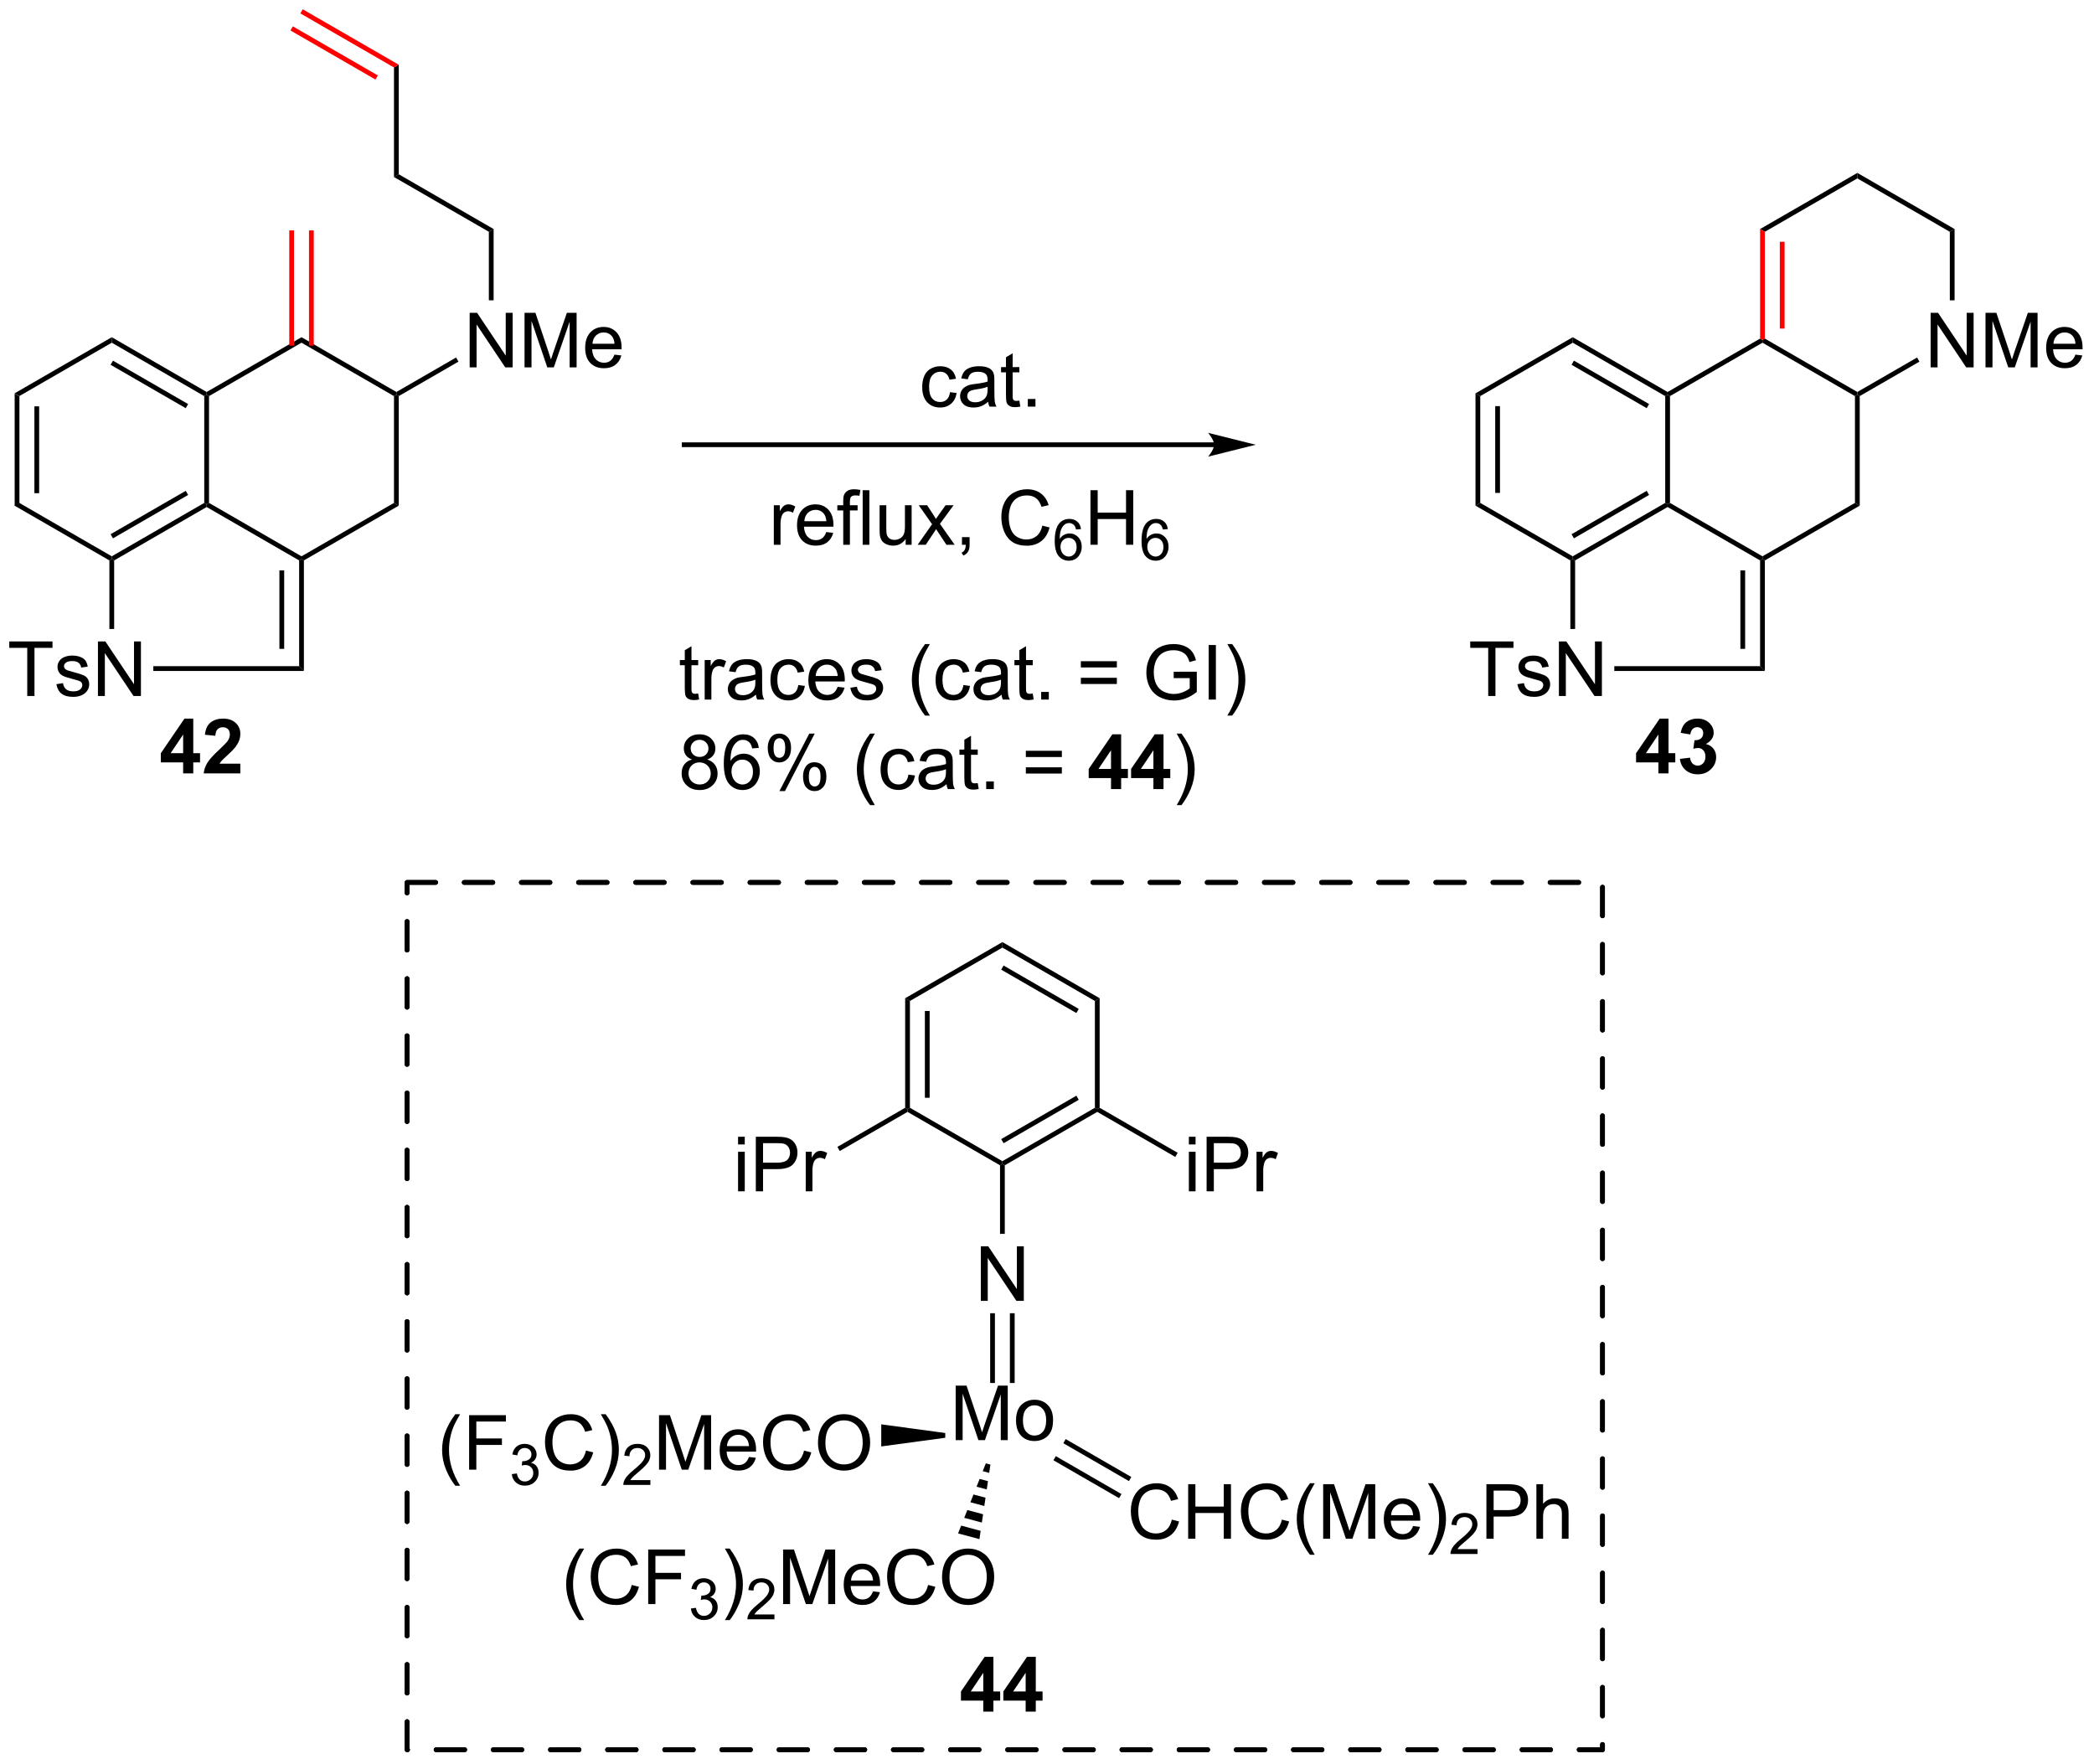 <?xml version="1.0" encoding="UTF-8"?>
<!DOCTYPE svg PUBLIC '-//W3C//DTD SVG 1.0//EN'
          'http://www.w3.org/TR/2001/REC-SVG-20010904/DTD/svg10.dtd'>
<svg stroke-dasharray="none" shape-rendering="auto" xmlns="http://www.w3.org/2000/svg" font-family="'Dialog'" text-rendering="auto" width="603" fill-opacity="1" color-interpolation="auto" color-rendering="auto" preserveAspectRatio="xMidYMid meet" font-size="12px" viewBox="0 0 603 508" fill="black" xmlns:xlink="http://www.w3.org/1999/xlink" stroke="black" image-rendering="auto" stroke-miterlimit="10" stroke-linecap="square" stroke-linejoin="miter" font-style="normal" stroke-width="1" height="508" stroke-dashoffset="0" font-weight="normal" stroke-opacity="1"
><!--Generated by the Batik Graphics2D SVG Generator--><defs id="genericDefs"
  /><g
  ><defs id="defs1"
    ><clipPath clipPathUnits="userSpaceOnUse" id="clipPath1"
      ><path d="M1.637 0.646 L227.519 0.646 L227.519 190.845 L1.637 190.845 L1.637 0.646 Z"
      /></clipPath
      ><clipPath clipPathUnits="userSpaceOnUse" id="clipPath2"
      ><path d="M35.616 14.028 L35.616 198.939 L255.218 198.939 L255.218 14.028 Z"
      /></clipPath
    ></defs
    ><g transform="scale(2.667,2.667) translate(-1.637,-0.646) matrix(1.029,0,0,1.029,-34.998,-13.783)"
    ><path d="M37.141 55.322 L37.641 55.611 L37.641 66.822 L37.141 67.111 ZM39.211 56.662 L39.211 65.771 L39.711 65.771 L39.711 56.662 Z" stroke="none" clip-path="url(#clipPath2)"
    /></g
    ><g transform="matrix(2.743,0,0,2.743,-97.693,-38.477)"
    ><path d="M37.141 67.111 L37.641 66.822 L47.35 72.428 L47.35 72.716 L47.1 72.861 Z" stroke="none" clip-path="url(#clipPath2)"
    /></g
    ><g transform="matrix(2.743,0,0,2.743,-97.693,-38.477)"
    ><path d="M47.6 72.861 L47.35 72.716 L47.35 72.428 L57.059 66.822 L57.309 66.966 L57.309 67.255 ZM47.475 70.543 L55.364 65.988 L55.114 65.555 L47.225 70.11 Z" stroke="none" clip-path="url(#clipPath2)"
    /></g
    ><g transform="matrix(2.743,0,0,2.743,-97.693,-38.477)"
    ><path d="M57.559 66.822 L57.309 66.966 L57.059 66.822 L57.059 55.611 L57.309 55.467 L57.559 55.611 Z" stroke="none" clip-path="url(#clipPath2)"
    /></g
    ><g transform="matrix(2.743,0,0,2.743,-97.693,-38.477)"
    ><path d="M57.309 55.178 L57.309 55.467 L57.059 55.611 L47.35 50.005 L47.35 49.428 ZM55.364 56.445 L47.475 51.89 L47.225 52.323 L55.114 56.878 Z" stroke="none" clip-path="url(#clipPath2)"
    /></g
    ><g transform="matrix(2.743,0,0,2.743,-97.693,-38.477)"
    ><path d="M47.35 49.428 L47.35 50.005 L37.641 55.611 L37.141 55.322 Z" stroke="none" clip-path="url(#clipPath2)"
    /></g
    ><g transform="matrix(2.743,0,0,2.743,-97.693,-38.477)"
    ><path d="M57.309 67.255 L57.309 66.966 L57.559 66.822 L67.269 72.428 L67.269 72.716 L67.019 72.861 Z" stroke="none" clip-path="url(#clipPath2)"
    /></g
    ><g transform="matrix(2.743,0,0,2.743,-97.693,-38.477)"
    ><path d="M67.519 72.861 L67.269 72.716 L67.269 72.428 L76.978 66.822 L77.478 67.111 Z" stroke="none" clip-path="url(#clipPath2)"
    /></g
    ><g transform="matrix(2.743,0,0,2.743,-97.693,-38.477)"
    ><path d="M77.478 67.111 L76.978 66.822 L76.978 55.611 L77.228 55.467 L77.478 55.611 Z" stroke="none" clip-path="url(#clipPath2)"
    /></g
    ><g transform="matrix(2.743,0,0,2.743,-97.693,-38.477)"
    ><path d="M77.228 55.178 L77.228 55.467 L76.978 55.611 L67.269 50.005 L67.269 49.428 Z" stroke="none" clip-path="url(#clipPath2)"
    /></g
    ><g transform="matrix(2.743,0,0,2.743,-97.693,-38.477)"
    ><path d="M67.269 49.428 L67.269 50.005 L57.559 55.611 L57.309 55.467 L57.309 55.178 Z" stroke="none" clip-path="url(#clipPath2)"
    /></g
    ><g transform="matrix(2.743,0,0,2.743,-97.693,-38.477)"
    ><path d="M67.019 72.861 L67.269 72.716 L67.519 72.861 L67.519 84.466 L67.019 83.966 ZM64.949 73.912 L64.949 82.147 L65.449 82.147 L65.449 73.912 Z" stroke="none" clip-path="url(#clipPath2)"
    /></g
    ><g transform="matrix(2.743,0,0,2.743,-97.693,-38.477)"
    ><path d="M38.476 87.091 L38.476 82.039 L36.588 82.039 L36.588 81.365 L41.127 81.365 L41.127 82.039 L39.234 82.039 L39.234 87.091 L38.476 87.091 ZM41.535 85.852 L42.23 85.743 Q42.288 86.162 42.556 86.386 Q42.824 86.607 43.303 86.607 Q43.788 86.607 44.022 86.409 Q44.256 86.211 44.256 85.946 Q44.256 85.709 44.05 85.571 Q43.905 85.477 43.332 85.334 Q42.558 85.138 42.259 84.995 Q41.959 84.852 41.806 84.602 Q41.652 84.349 41.652 84.045 Q41.652 83.766 41.777 83.532 Q41.905 83.295 42.123 83.138 Q42.288 83.016 42.571 82.933 Q42.855 82.849 43.178 82.849 Q43.668 82.849 44.035 82.99 Q44.405 83.131 44.579 83.37 Q44.756 83.61 44.824 84.013 L44.136 84.107 Q44.09 83.787 43.863 83.607 Q43.639 83.427 43.23 83.427 Q42.746 83.427 42.538 83.589 Q42.332 83.748 42.332 83.961 Q42.332 84.099 42.418 84.209 Q42.504 84.321 42.686 84.396 Q42.793 84.435 43.308 84.576 Q44.053 84.774 44.347 84.901 Q44.644 85.029 44.811 85.271 Q44.98 85.513 44.98 85.873 Q44.98 86.224 44.775 86.534 Q44.569 86.844 44.181 87.016 Q43.795 87.185 43.308 87.185 Q42.498 87.185 42.074 86.849 Q41.652 86.513 41.535 85.852 ZM45.897 87.091 L45.897 81.365 L46.675 81.365 L49.683 85.86 L49.683 81.365 L50.41 81.365 L50.41 87.091 L49.631 87.091 L46.623 82.591 L46.623 87.091 L45.897 87.091 Z" stroke="none" clip-path="url(#clipPath2)"
    /></g
    ><g transform="matrix(2.743,0,0,2.743,-97.693,-38.477)"
    ><path d="M47.1 72.861 L47.35 72.716 L47.6 72.861 L47.6 80.057 L47.1 80.057 Z" stroke="none" clip-path="url(#clipPath2)"
    /></g
    ><g transform="matrix(2.743,0,0,2.743,-97.693,-38.477)"
    ><path d="M51.712 84.466 L51.712 83.966 L67.019 83.966 L67.519 84.466 Z" stroke="none" clip-path="url(#clipPath2)"
    /></g
    ><g fill="red" transform="matrix(2.743,0,0,2.743,-97.693,-38.477)" stroke="red"
    ><path d="M68.554 50.314 L68.554 38.217 L68.054 38.217 L68.054 50.314 ZM66.484 50.314 L66.484 38.217 L65.984 38.217 L65.984 50.314 Z" stroke="none" clip-path="url(#clipPath2)"
    /></g
    ><g transform="matrix(2.743,0,0,2.743,-97.693,-38.477)"
    ><path d="M84.922 52.592 L84.922 46.865 L85.7 46.865 L88.708 51.36 L88.708 46.865 L89.435 46.865 L89.435 52.592 L88.656 52.592 L85.648 48.092 L85.648 52.592 L84.922 52.592 ZM90.683 52.592 L90.683 46.865 L91.824 46.865 L93.181 50.92 Q93.368 51.485 93.454 51.766 Q93.55 51.453 93.759 50.849 L95.129 46.865 L96.149 46.865 L96.149 52.592 L95.418 52.592 L95.418 47.797 L93.754 52.592 L93.071 52.592 L91.415 47.717 L91.415 52.592 L90.683 52.592 ZM100.121 51.256 L100.847 51.344 Q100.675 51.982 100.209 52.334 Q99.746 52.685 99.024 52.685 Q98.113 52.685 97.579 52.125 Q97.048 51.563 97.048 50.552 Q97.048 49.506 97.587 48.927 Q98.126 48.349 98.985 48.349 Q99.816 48.349 100.342 48.917 Q100.871 49.482 100.871 50.508 Q100.871 50.571 100.868 50.696 L97.774 50.696 Q97.814 51.381 98.16 51.745 Q98.509 52.107 99.027 52.107 Q99.415 52.107 99.689 51.904 Q99.962 51.701 100.121 51.256 ZM97.814 50.117 L100.129 50.117 Q100.082 49.594 99.863 49.334 Q99.527 48.927 98.993 48.927 Q98.509 48.927 98.178 49.253 Q97.847 49.576 97.814 50.117 Z" stroke="none" clip-path="url(#clipPath2)"
    /></g
    ><g transform="matrix(2.743,0,0,2.743,-97.693,-38.477)"
    ><path d="M77.478 55.611 L77.228 55.467 L77.228 55.178 L83.497 51.559 L83.747 51.992 Z" stroke="none" clip-path="url(#clipPath2)"
    /></g
    ><g transform="matrix(2.743,0,0,2.743,-97.693,-38.477)"
    ><path d="M87.437 45.557 L86.937 45.557 L86.937 38.361 L87.437 38.072 Z" stroke="none" clip-path="url(#clipPath2)"
    /></g
    ><g transform="matrix(2.743,0,0,2.743,-97.693,-38.477)"
    ><path d="M87.437 38.072 L86.937 38.361 L76.978 32.611 L77.478 32.322 Z" stroke="none" clip-path="url(#clipPath2)"
    /></g
    ><g transform="matrix(2.743,0,0,2.743,-97.693,-38.477)"
    ><path d="M77.478 32.322 L76.978 32.611 L76.978 21.111 L77.478 20.822 Z" stroke="none" clip-path="url(#clipPath2)"
    /></g
    ><g fill="red" transform="matrix(2.743,0,0,2.743,-97.693,-38.477)" stroke="red"
    ><path d="M77.478 20.822 L76.978 21.111 L67.144 15.433 L67.394 15 ZM75.283 21.945 L66.359 16.793 L66.109 17.226 L75.033 22.378 Z" stroke="none" clip-path="url(#clipPath2)"
    /></g
    ><g transform="matrix(2.743,0,0,2.743,-97.693,-38.477)"
    ><path d="M163.069 60.467 L107.444 60.467 L107.194 60.467 L107.194 60.967 L107.444 60.967 L163.069 60.967 L163.319 60.967 L163.319 60.467 L163.069 60.467 ZM167.444 60.717 L162.444 59.467 C162.444 59.467 163.069 60.17 163.069 60.717 C163.069 61.263 162.444 61.967 162.444 61.967 Z" stroke="none" clip-path="url(#clipPath2)"
    /></g
    ><g transform="matrix(2.743,0,0,2.743,-97.693,-38.477)"
    ><path d="M135.353 55.196 L136.046 55.287 Q135.931 56 135.465 56.407 Q134.999 56.81 134.319 56.81 Q133.468 56.81 132.949 56.253 Q132.431 55.696 132.431 54.657 Q132.431 53.985 132.653 53.482 Q132.876 52.977 133.332 52.727 Q133.788 52.474 134.322 52.474 Q134.999 52.474 135.429 52.816 Q135.858 53.157 135.978 53.787 L135.296 53.891 Q135.197 53.474 134.949 53.263 Q134.702 53.052 134.351 53.052 Q133.819 53.052 133.486 53.433 Q133.155 53.813 133.155 54.638 Q133.155 55.474 133.476 55.855 Q133.796 56.232 134.311 56.232 Q134.726 56.232 135.001 55.98 Q135.28 55.724 135.353 55.196 ZM139.353 56.203 Q138.962 56.537 138.601 56.675 Q138.241 56.81 137.827 56.81 Q137.142 56.81 136.775 56.477 Q136.408 56.141 136.408 55.623 Q136.408 55.318 136.546 55.066 Q136.686 54.813 136.91 54.662 Q137.134 54.508 137.416 54.43 Q137.624 54.375 138.041 54.326 Q138.892 54.224 139.296 54.084 Q139.298 53.938 139.298 53.899 Q139.298 53.469 139.101 53.295 Q138.83 53.055 138.298 53.055 Q137.804 53.055 137.567 53.23 Q137.33 53.404 137.218 53.844 L136.53 53.75 Q136.624 53.31 136.837 53.039 Q137.054 52.766 137.46 52.62 Q137.866 52.474 138.4 52.474 Q138.931 52.474 139.262 52.599 Q139.595 52.724 139.751 52.914 Q139.908 53.102 139.97 53.391 Q140.007 53.571 140.007 54.039 L140.007 54.977 Q140.007 55.959 140.051 56.219 Q140.095 56.477 140.228 56.717 L139.494 56.717 Q139.384 56.498 139.353 56.203 ZM139.296 54.633 Q138.913 54.789 138.147 54.899 Q137.712 54.961 137.533 55.039 Q137.353 55.117 137.254 55.269 Q137.158 55.42 137.158 55.602 Q137.158 55.883 137.371 56.071 Q137.585 56.258 137.994 56.258 Q138.4 56.258 138.715 56.081 Q139.033 55.904 139.181 55.594 Q139.296 55.357 139.296 54.891 L139.296 54.633 ZM142.63 56.086 L142.732 56.709 Q142.435 56.771 142.201 56.771 Q141.818 56.771 141.607 56.651 Q141.396 56.529 141.31 56.331 Q141.224 56.133 141.224 55.5 L141.224 53.115 L140.708 53.115 L140.708 52.568 L141.224 52.568 L141.224 51.539 L141.925 51.117 L141.925 52.568 L142.63 52.568 L142.63 53.115 L141.925 53.115 L141.925 55.539 Q141.925 55.842 141.961 55.927 Q141.998 56.013 142.081 56.066 Q142.167 56.115 142.323 56.115 Q142.44 56.115 142.63 56.086 ZM143.517 56.717 L143.517 55.914 L144.319 55.914 L144.319 56.717 L143.517 56.717 Z" stroke="none" clip-path="url(#clipPath2)"
    /></g
    ><g transform="matrix(2.743,0,0,2.743,-97.693,-38.477)"
    ><path d="M116.852 71.216 L116.852 67.068 L117.485 67.068 L117.485 67.696 Q117.727 67.256 117.93 67.115 Q118.136 66.974 118.383 66.974 Q118.737 66.974 119.105 67.201 L118.862 67.852 Q118.605 67.701 118.347 67.701 Q118.118 67.701 117.933 67.839 Q117.751 67.977 117.672 68.224 Q117.555 68.599 117.555 69.045 L117.555 71.216 L116.852 71.216 ZM122.362 69.881 L123.089 69.969 Q122.917 70.607 122.451 70.959 Q121.987 71.31 121.266 71.31 Q120.355 71.31 119.821 70.75 Q119.29 70.188 119.29 69.177 Q119.29 68.131 119.829 67.552 Q120.368 66.974 121.227 66.974 Q122.058 66.974 122.584 67.542 Q123.112 68.107 123.112 69.133 Q123.112 69.196 123.11 69.321 L120.016 69.321 Q120.055 70.006 120.402 70.37 Q120.751 70.732 121.269 70.732 Q121.657 70.732 121.93 70.529 Q122.204 70.326 122.362 69.881 ZM120.055 68.743 L122.37 68.743 Q122.323 68.219 122.105 67.959 Q121.769 67.552 121.235 67.552 Q120.751 67.552 120.42 67.878 Q120.089 68.201 120.055 68.743 ZM124.14 71.216 L124.14 67.615 L123.52 67.615 L123.52 67.068 L124.14 67.068 L124.14 66.625 Q124.14 66.209 124.215 66.006 Q124.317 65.732 124.572 65.563 Q124.827 65.391 125.288 65.391 Q125.585 65.391 125.945 65.461 L125.84 66.076 Q125.622 66.037 125.426 66.037 Q125.106 66.037 124.973 66.175 Q124.84 66.31 124.84 66.685 L124.84 67.068 L125.648 67.068 L125.648 67.615 L124.84 67.615 L124.84 71.216 L124.14 71.216 ZM126.18 71.216 L126.18 65.49 L126.883 65.49 L126.883 71.216 L126.18 71.216 ZM130.692 71.216 L130.692 70.607 Q130.208 71.31 129.374 71.31 Q129.007 71.31 128.689 71.17 Q128.372 71.029 128.215 70.816 Q128.062 70.602 127.999 70.295 Q127.958 70.086 127.958 69.638 L127.958 67.068 L128.661 67.068 L128.661 69.368 Q128.661 69.92 128.702 70.11 Q128.77 70.388 128.984 70.547 Q129.2 70.704 129.515 70.704 Q129.833 70.704 130.109 70.542 Q130.387 70.381 130.502 70.102 Q130.617 69.821 130.617 69.289 L130.617 67.068 L131.32 67.068 L131.32 71.216 L130.692 71.216 ZM131.954 71.216 L133.469 69.06 L132.066 67.068 L132.946 67.068 L133.581 68.039 Q133.761 68.318 133.87 68.506 Q134.042 68.248 134.188 68.047 L134.886 67.068 L135.727 67.068 L134.292 69.021 L135.837 71.216 L134.972 71.216 L134.12 69.927 L133.894 69.579 L132.805 71.216 L131.954 71.216 ZM136.605 71.216 L136.605 70.414 L137.407 70.414 L137.407 71.216 Q137.407 71.659 137.251 71.93 Q137.094 72.201 136.753 72.349 L136.558 72.05 Q136.782 71.951 136.886 71.761 Q136.993 71.573 137.003 71.216 L136.605 71.216 ZM145.042 69.209 L145.8 69.399 Q145.563 70.334 144.943 70.826 Q144.323 71.316 143.43 71.316 Q142.503 71.316 141.922 70.938 Q141.344 70.56 141.04 69.847 Q140.738 69.131 140.738 68.31 Q140.738 67.414 141.079 66.75 Q141.422 66.084 142.053 65.737 Q142.683 65.391 143.441 65.391 Q144.3 65.391 144.886 65.829 Q145.472 66.266 145.704 67.06 L144.956 67.235 Q144.758 66.61 144.378 66.326 Q144.001 66.039 143.425 66.039 Q142.766 66.039 142.321 66.357 Q141.878 66.672 141.698 67.206 Q141.519 67.74 141.519 68.305 Q141.519 69.037 141.732 69.581 Q141.946 70.125 142.394 70.396 Q142.844 70.664 143.368 70.664 Q144.003 70.664 144.443 70.297 Q144.886 69.93 145.042 69.209 Z" stroke="none" clip-path="url(#clipPath2)"
    /></g
    ><g transform="matrix(2.743,0,0,2.743,-97.693,-38.477)"
    ><path d="M149.103 69.572 L148.577 69.613 Q148.507 69.303 148.378 69.162 Q148.165 68.938 147.851 68.938 Q147.599 68.938 147.409 69.078 Q147.159 69.26 147.015 69.609 Q146.872 69.957 146.866 70.602 Q147.058 70.311 147.333 70.17 Q147.609 70.029 147.909 70.029 Q148.437 70.029 148.808 70.418 Q149.179 70.807 149.179 71.422 Q149.179 71.826 149.003 72.174 Q148.829 72.52 148.525 72.705 Q148.22 72.891 147.833 72.891 Q147.175 72.891 146.759 72.406 Q146.343 71.92 146.343 70.807 Q146.343 69.561 146.802 68.996 Q147.204 68.504 147.884 68.504 Q148.39 68.504 148.714 68.789 Q149.038 69.072 149.103 69.572 ZM146.948 71.424 Q146.948 71.697 147.064 71.947 Q147.181 72.195 147.388 72.326 Q147.597 72.455 147.825 72.455 Q148.159 72.455 148.4 72.186 Q148.64 71.916 148.64 71.453 Q148.64 71.008 148.402 70.752 Q148.165 70.496 147.804 70.496 Q147.446 70.496 147.196 70.752 Q146.948 71.008 146.948 71.424 Z" stroke="none" clip-path="url(#clipPath2)"
    /></g
    ><g transform="matrix(2.743,0,0,2.743,-97.693,-38.477)"
    ><path d="M150.094 71.216 L150.094 65.49 L150.852 65.49 L150.852 67.841 L153.828 67.841 L153.828 65.49 L154.586 65.49 L154.586 71.216 L153.828 71.216 L153.828 68.516 L150.852 68.516 L150.852 71.216 L150.094 71.216 Z" stroke="none" clip-path="url(#clipPath2)"
    /></g
    ><g transform="matrix(2.743,0,0,2.743,-97.693,-38.477)"
    ><path d="M158.217 69.572 L157.692 69.613 Q157.621 69.303 157.492 69.162 Q157.28 68.938 156.965 68.938 Q156.713 68.938 156.524 69.078 Q156.274 69.26 156.129 69.609 Q155.987 69.957 155.981 70.602 Q156.172 70.311 156.447 70.17 Q156.723 70.029 157.024 70.029 Q157.551 70.029 157.922 70.418 Q158.293 70.807 158.293 71.422 Q158.293 71.826 158.117 72.174 Q157.944 72.52 157.639 72.705 Q157.334 72.891 156.947 72.891 Q156.289 72.891 155.873 72.406 Q155.457 71.92 155.457 70.807 Q155.457 69.561 155.916 68.996 Q156.319 68.504 156.998 68.504 Q157.504 68.504 157.828 68.789 Q158.153 69.072 158.217 69.572 ZM156.063 71.424 Q156.063 71.697 156.178 71.947 Q156.295 72.195 156.502 72.326 Q156.711 72.455 156.94 72.455 Q157.274 72.455 157.514 72.186 Q157.754 71.916 157.754 71.453 Q157.754 71.008 157.516 70.752 Q157.28 70.496 156.918 70.496 Q156.561 70.496 156.311 70.752 Q156.063 71.008 156.063 71.424 Z" stroke="none" clip-path="url(#clipPath2)"
    /></g
    ><g transform="matrix(2.743,0,0,2.743,-97.693,-38.477)"
    ><path d="M190.516 55.322 L191.016 55.611 L191.016 66.822 L190.516 67.111 ZM192.586 56.662 L192.586 65.771 L193.086 65.771 L193.086 56.662 Z" stroke="none" clip-path="url(#clipPath2)"
    /></g
    ><g transform="matrix(2.743,0,0,2.743,-97.693,-38.477)"
    ><path d="M190.516 67.111 L191.016 66.822 L200.725 72.428 L200.725 72.716 L200.475 72.861 Z" stroke="none" clip-path="url(#clipPath2)"
    /></g
    ><g transform="matrix(2.743,0,0,2.743,-97.693,-38.477)"
    ><path d="M200.975 72.861 L200.725 72.716 L200.725 72.428 L210.434 66.822 L210.684 66.966 L210.684 67.255 ZM200.85 70.543 L208.739 65.988 L208.489 65.555 L200.6 70.11 Z" stroke="none" clip-path="url(#clipPath2)"
    /></g
    ><g transform="matrix(2.743,0,0,2.743,-97.693,-38.477)"
    ><path d="M210.934 66.822 L210.684 66.966 L210.434 66.822 L210.434 55.611 L210.684 55.467 L210.934 55.611 Z" stroke="none" clip-path="url(#clipPath2)"
    /></g
    ><g transform="matrix(2.743,0,0,2.743,-97.693,-38.477)"
    ><path d="M210.684 55.178 L210.684 55.467 L210.434 55.611 L200.725 50.005 L200.725 49.428 ZM208.739 56.445 L200.85 51.89 L200.6 52.323 L208.489 56.878 Z" stroke="none" clip-path="url(#clipPath2)"
    /></g
    ><g transform="matrix(2.743,0,0,2.743,-97.693,-38.477)"
    ><path d="M200.725 49.428 L200.725 50.005 L191.016 55.611 L190.516 55.322 Z" stroke="none" clip-path="url(#clipPath2)"
    /></g
    ><g transform="matrix(2.743,0,0,2.743,-97.693,-38.477)"
    ><path d="M210.684 67.255 L210.684 66.966 L210.934 66.822 L220.644 72.428 L220.644 72.716 L220.394 72.861 Z" stroke="none" clip-path="url(#clipPath2)"
    /></g
    ><g transform="matrix(2.743,0,0,2.743,-97.693,-38.477)"
    ><path d="M220.894 72.861 L220.644 72.716 L220.644 72.428 L230.353 66.822 L230.853 67.111 Z" stroke="none" clip-path="url(#clipPath2)"
    /></g
    ><g transform="matrix(2.743,0,0,2.743,-97.693,-38.477)"
    ><path d="M230.853 67.111 L230.353 66.822 L230.353 55.611 L230.603 55.467 L230.853 55.611 Z" stroke="none" clip-path="url(#clipPath2)"
    /></g
    ><g transform="matrix(2.743,0,0,2.743,-97.693,-38.477)"
    ><path d="M230.603 55.178 L230.603 55.467 L230.353 55.611 L220.644 50.005 L220.644 49.717 L220.894 49.572 Z" stroke="none" clip-path="url(#clipPath2)"
    /></g
    ><g transform="matrix(2.743,0,0,2.743,-97.693,-38.477)"
    ><path d="M220.394 49.572 L220.644 49.717 L220.644 50.005 L210.934 55.611 L210.684 55.467 L210.684 55.178 Z" stroke="none" clip-path="url(#clipPath2)"
    /></g
    ><g transform="matrix(2.743,0,0,2.743,-97.693,-38.477)"
    ><path d="M220.394 72.861 L220.644 72.716 L220.894 72.861 L220.894 84.466 L220.394 83.966 ZM218.324 73.912 L218.324 82.147 L218.824 82.147 L218.824 73.912 Z" stroke="none" clip-path="url(#clipPath2)"
    /></g
    ><g transform="matrix(2.743,0,0,2.743,-97.693,-38.477)"
    ><path d="M191.851 87.091 L191.851 82.039 L189.963 82.039 L189.963 81.365 L194.502 81.365 L194.502 82.039 L192.609 82.039 L192.609 87.091 L191.851 87.091 ZM194.91 85.852 L195.605 85.743 Q195.662 86.162 195.931 86.386 Q196.199 86.607 196.678 86.607 Q197.162 86.607 197.397 86.409 Q197.631 86.211 197.631 85.946 Q197.631 85.709 197.425 85.571 Q197.28 85.477 196.707 85.334 Q195.933 85.138 195.634 84.995 Q195.334 84.852 195.181 84.602 Q195.027 84.349 195.027 84.045 Q195.027 83.766 195.152 83.532 Q195.28 83.295 195.499 83.138 Q195.662 83.016 195.946 82.933 Q196.23 82.849 196.553 82.849 Q197.043 82.849 197.41 82.99 Q197.78 83.131 197.954 83.37 Q198.131 83.61 198.199 84.013 L197.512 84.107 Q197.465 83.787 197.238 83.607 Q197.014 83.427 196.605 83.427 Q196.121 83.427 195.912 83.589 Q195.707 83.748 195.707 83.961 Q195.707 84.099 195.793 84.209 Q195.879 84.321 196.061 84.396 Q196.168 84.435 196.683 84.576 Q197.428 84.774 197.722 84.901 Q198.019 85.029 198.186 85.271 Q198.355 85.513 198.355 85.873 Q198.355 86.224 198.149 86.534 Q197.944 86.844 197.556 87.016 Q197.17 87.185 196.683 87.185 Q195.874 87.185 195.449 86.849 Q195.027 86.513 194.91 85.852 ZM199.272 87.091 L199.272 81.365 L200.05 81.365 L203.058 85.86 L203.058 81.365 L203.785 81.365 L203.785 87.091 L203.006 87.091 L199.999 82.591 L199.999 87.091 L199.272 87.091 Z" stroke="none" clip-path="url(#clipPath2)"
    /></g
    ><g transform="matrix(2.743,0,0,2.743,-97.693,-38.477)"
    ><path d="M200.475 72.861 L200.725 72.716 L200.975 72.861 L200.975 80.057 L200.475 80.057 Z" stroke="none" clip-path="url(#clipPath2)"
    /></g
    ><g transform="matrix(2.743,0,0,2.743,-97.693,-38.477)"
    ><path d="M205.088 84.466 L205.088 83.966 L220.394 83.966 L220.894 84.466 Z" stroke="none" clip-path="url(#clipPath2)"
    /></g
    ><g transform="matrix(2.743,0,0,2.743,-97.693,-38.477)"
    ><path d="M238.297 52.592 L238.297 46.865 L239.075 46.865 L242.083 51.36 L242.083 46.865 L242.81 46.865 L242.81 52.592 L242.031 52.592 L239.023 48.092 L239.023 52.592 L238.297 52.592 ZM244.058 52.592 L244.058 46.865 L245.199 46.865 L246.556 50.92 Q246.743 51.485 246.829 51.766 Q246.925 51.453 247.134 50.849 L248.504 46.865 L249.524 46.865 L249.524 52.592 L248.793 52.592 L248.793 47.797 L247.129 52.592 L246.446 52.592 L244.79 47.717 L244.79 52.592 L244.058 52.592 ZM253.496 51.256 L254.222 51.344 Q254.05 51.982 253.584 52.334 Q253.121 52.685 252.399 52.685 Q251.488 52.685 250.954 52.125 Q250.423 51.563 250.423 50.552 Q250.423 49.506 250.962 48.927 Q251.501 48.349 252.36 48.349 Q253.191 48.349 253.717 48.917 Q254.246 49.482 254.246 50.508 Q254.246 50.571 254.243 50.696 L251.149 50.696 Q251.189 51.381 251.535 51.745 Q251.884 52.107 252.402 52.107 Q252.79 52.107 253.064 51.904 Q253.337 51.701 253.496 51.256 ZM251.189 50.117 L253.504 50.117 Q253.457 49.594 253.238 49.334 Q252.902 48.927 252.368 48.927 Q251.884 48.927 251.553 49.253 Q251.222 49.576 251.189 50.117 Z" stroke="none" clip-path="url(#clipPath2)"
    /></g
    ><g transform="matrix(2.743,0,0,2.743,-97.693,-38.477)"
    ><path d="M230.853 55.611 L230.603 55.467 L230.603 55.178 L236.872 51.559 L237.122 51.992 Z" stroke="none" clip-path="url(#clipPath2)"
    /></g
    ><g transform="matrix(2.743,0,0,2.743,-97.693,-38.477)"
    ><path d="M240.812 45.557 L240.312 45.557 L240.312 38.361 L240.812 38.072 Z" stroke="none" clip-path="url(#clipPath2)"
    /></g
    ><g transform="matrix(2.743,0,0,2.743,-97.693,-38.477)"
    ><path d="M240.812 38.072 L240.312 38.361 L230.603 32.755 L230.603 32.178 Z" stroke="none" clip-path="url(#clipPath2)"
    /></g
    ><g transform="matrix(2.743,0,0,2.743,-97.693,-38.477)"
    ><path d="M230.603 32.178 L230.603 32.755 L220.894 38.361 L220.394 38.072 Z" stroke="none" clip-path="url(#clipPath2)"
    /></g
    ><g fill="red" transform="matrix(2.743,0,0,2.743,-97.693,-38.477)" stroke="red"
    ><path d="M220.394 38.072 L220.894 38.361 L220.894 49.572 L220.644 49.717 L220.394 49.572 ZM222.464 39.412 L222.464 48.521 L222.964 48.521 L222.964 39.412 Z" stroke="none" clip-path="url(#clipPath2)"
    /></g
    ><g transform="matrix(2.743,0,0,2.743,-97.693,-38.477)"
    ><path d="M108.912 86.836 L109.014 87.459 Q108.717 87.521 108.483 87.521 Q108.1 87.521 107.889 87.401 Q107.678 87.279 107.592 87.081 Q107.506 86.883 107.506 86.25 L107.506 83.865 L106.991 83.865 L106.991 83.318 L107.506 83.318 L107.506 82.289 L108.207 81.868 L108.207 83.318 L108.912 83.318 L108.912 83.865 L108.207 83.865 L108.207 86.289 Q108.207 86.591 108.243 86.677 Q108.28 86.763 108.363 86.816 Q108.449 86.865 108.605 86.865 Q108.722 86.865 108.912 86.836 ZM109.594 87.466 L109.594 83.318 L110.226 83.318 L110.226 83.946 Q110.469 83.506 110.672 83.365 Q110.877 83.224 111.125 83.224 Q111.479 83.224 111.846 83.451 L111.604 84.102 Q111.346 83.951 111.088 83.951 Q110.859 83.951 110.674 84.089 Q110.492 84.227 110.414 84.474 Q110.297 84.849 110.297 85.295 L110.297 87.466 L109.594 87.466 ZM114.971 86.954 Q114.581 87.287 114.219 87.425 Q113.859 87.56 113.445 87.56 Q112.76 87.56 112.393 87.227 Q112.026 86.891 112.026 86.373 Q112.026 86.068 112.164 85.816 Q112.304 85.563 112.528 85.412 Q112.752 85.258 113.034 85.18 Q113.242 85.125 113.659 85.076 Q114.51 84.974 114.914 84.834 Q114.916 84.688 114.916 84.649 Q114.916 84.219 114.719 84.045 Q114.448 83.805 113.916 83.805 Q113.422 83.805 113.185 83.98 Q112.948 84.154 112.836 84.594 L112.148 84.5 Q112.242 84.06 112.456 83.789 Q112.672 83.516 113.078 83.37 Q113.484 83.224 114.018 83.224 Q114.549 83.224 114.88 83.349 Q115.213 83.474 115.37 83.664 Q115.526 83.852 115.588 84.141 Q115.625 84.321 115.625 84.789 L115.625 85.727 Q115.625 86.709 115.669 86.969 Q115.713 87.227 115.846 87.466 L115.112 87.466 Q115.002 87.248 114.971 86.954 ZM114.914 85.383 Q114.531 85.539 113.765 85.649 Q113.331 85.711 113.151 85.789 Q112.971 85.868 112.872 86.019 Q112.776 86.17 112.776 86.352 Q112.776 86.633 112.989 86.821 Q113.203 87.008 113.612 87.008 Q114.018 87.008 114.333 86.831 Q114.651 86.654 114.799 86.344 Q114.914 86.107 114.914 85.641 L114.914 85.383 ZM119.42 85.946 L120.113 86.037 Q119.998 86.75 119.532 87.157 Q119.066 87.56 118.386 87.56 Q117.535 87.56 117.017 87.003 Q116.498 86.446 116.498 85.407 Q116.498 84.735 116.72 84.232 Q116.944 83.727 117.4 83.477 Q117.855 83.224 118.389 83.224 Q119.066 83.224 119.496 83.566 Q119.925 83.907 120.045 84.537 L119.363 84.641 Q119.264 84.224 119.017 84.013 Q118.769 83.802 118.418 83.802 Q117.886 83.802 117.553 84.183 Q117.222 84.563 117.222 85.388 Q117.222 86.224 117.543 86.605 Q117.863 86.982 118.379 86.982 Q118.793 86.982 119.069 86.73 Q119.347 86.474 119.42 85.946 ZM123.553 86.131 L124.28 86.219 Q124.108 86.857 123.642 87.209 Q123.178 87.56 122.457 87.56 Q121.545 87.56 121.011 87 Q120.48 86.438 120.48 85.427 Q120.48 84.381 121.019 83.802 Q121.558 83.224 122.418 83.224 Q123.248 83.224 123.775 83.792 Q124.303 84.357 124.303 85.383 Q124.303 85.446 124.3 85.571 L121.207 85.571 Q121.246 86.256 121.592 86.62 Q121.941 86.982 122.459 86.982 Q122.847 86.982 123.121 86.779 Q123.394 86.576 123.553 86.131 ZM121.246 84.993 L123.561 84.993 Q123.514 84.469 123.295 84.209 Q122.959 83.802 122.425 83.802 Q121.941 83.802 121.61 84.128 Q121.28 84.451 121.246 84.993 ZM124.883 86.227 L125.578 86.118 Q125.635 86.537 125.903 86.761 Q126.172 86.982 126.651 86.982 Q127.135 86.982 127.37 86.784 Q127.604 86.586 127.604 86.321 Q127.604 86.084 127.398 85.946 Q127.252 85.852 126.679 85.709 Q125.906 85.513 125.606 85.37 Q125.307 85.227 125.153 84.977 Q125 84.724 125 84.42 Q125 84.141 125.125 83.907 Q125.252 83.67 125.471 83.513 Q125.635 83.391 125.919 83.308 Q126.203 83.224 126.526 83.224 Q127.015 83.224 127.383 83.365 Q127.752 83.506 127.927 83.745 Q128.104 83.985 128.172 84.388 L127.484 84.482 Q127.437 84.162 127.211 83.982 Q126.987 83.802 126.578 83.802 Q126.094 83.802 125.885 83.964 Q125.679 84.123 125.679 84.336 Q125.679 84.474 125.765 84.584 Q125.851 84.696 126.034 84.771 Q126.14 84.81 126.656 84.951 Q127.401 85.149 127.695 85.276 Q127.992 85.404 128.159 85.646 Q128.328 85.888 128.328 86.248 Q128.328 86.599 128.122 86.909 Q127.916 87.219 127.528 87.391 Q127.143 87.56 126.656 87.56 Q125.846 87.56 125.422 87.224 Q125 86.888 124.883 86.227 ZM132.73 89.151 Q132.147 88.417 131.743 87.433 Q131.342 86.446 131.342 85.391 Q131.342 84.461 131.644 83.61 Q131.996 82.623 132.73 81.641 L133.233 81.641 Q132.762 82.454 132.608 82.802 Q132.371 83.341 132.233 83.927 Q132.066 84.657 132.066 85.396 Q132.066 87.274 133.233 89.151 L132.73 89.151 ZM136.756 85.946 L137.449 86.037 Q137.334 86.75 136.868 87.157 Q136.402 87.56 135.722 87.56 Q134.871 87.56 134.353 87.003 Q133.834 86.446 133.834 85.407 Q133.834 84.735 134.056 84.232 Q134.28 83.727 134.735 83.477 Q135.191 83.224 135.725 83.224 Q136.402 83.224 136.832 83.566 Q137.262 83.907 137.381 84.537 L136.699 84.641 Q136.6 84.224 136.353 84.013 Q136.105 83.802 135.754 83.802 Q135.222 83.802 134.889 84.183 Q134.558 84.563 134.558 85.388 Q134.558 86.224 134.879 86.605 Q135.199 86.982 135.715 86.982 Q136.129 86.982 136.405 86.73 Q136.683 86.474 136.756 85.946 ZM140.756 86.954 Q140.366 87.287 140.004 87.425 Q139.644 87.56 139.23 87.56 Q138.545 87.56 138.178 87.227 Q137.811 86.891 137.811 86.373 Q137.811 86.068 137.949 85.816 Q138.09 85.563 138.314 85.412 Q138.537 85.258 138.819 85.18 Q139.027 85.125 139.444 85.076 Q140.295 84.974 140.699 84.834 Q140.702 84.688 140.702 84.649 Q140.702 84.219 140.504 84.045 Q140.233 83.805 139.702 83.805 Q139.207 83.805 138.97 83.98 Q138.733 84.154 138.621 84.594 L137.933 84.5 Q138.027 84.06 138.241 83.789 Q138.457 83.516 138.863 83.37 Q139.269 83.224 139.803 83.224 Q140.334 83.224 140.665 83.349 Q140.998 83.474 141.155 83.664 Q141.311 83.852 141.373 84.141 Q141.41 84.321 141.41 84.789 L141.41 85.727 Q141.41 86.709 141.454 86.969 Q141.498 87.227 141.631 87.466 L140.897 87.466 Q140.787 87.248 140.756 86.954 ZM140.699 85.383 Q140.316 85.539 139.55 85.649 Q139.116 85.711 138.936 85.789 Q138.756 85.868 138.657 86.019 Q138.561 86.17 138.561 86.352 Q138.561 86.633 138.774 86.821 Q138.988 87.008 139.397 87.008 Q139.803 87.008 140.118 86.831 Q140.436 86.654 140.584 86.344 Q140.699 86.107 140.699 85.641 L140.699 85.383 ZM144.034 86.836 L144.135 87.459 Q143.838 87.521 143.604 87.521 Q143.221 87.521 143.01 87.401 Q142.799 87.279 142.713 87.081 Q142.627 86.883 142.627 86.25 L142.627 83.865 L142.112 83.865 L142.112 83.318 L142.627 83.318 L142.627 82.289 L143.328 81.868 L143.328 83.318 L144.034 83.318 L144.034 83.865 L143.328 83.865 L143.328 86.289 Q143.328 86.591 143.364 86.677 Q143.401 86.763 143.484 86.816 Q143.57 86.865 143.726 86.865 Q143.844 86.865 144.034 86.836 ZM144.92 87.466 L144.92 86.664 L145.722 86.664 L145.722 87.466 L144.92 87.466 ZM152.866 84.099 L149.084 84.099 L149.084 83.443 L152.866 83.443 L152.866 84.099 ZM152.866 85.836 L149.084 85.836 L149.084 85.18 L152.866 85.18 L152.866 85.836 ZM158.831 85.219 L158.831 84.547 L161.258 84.545 L161.258 86.67 Q160.698 87.115 160.104 87.341 Q159.51 87.566 158.885 87.566 Q158.041 87.566 157.351 87.204 Q156.664 86.841 156.312 86.159 Q155.961 85.474 155.961 84.631 Q155.961 83.795 156.31 83.071 Q156.659 82.344 157.315 81.993 Q157.971 81.641 158.828 81.641 Q159.448 81.641 159.95 81.844 Q160.453 82.045 160.737 82.404 Q161.023 82.763 161.172 83.341 L160.487 83.529 Q160.359 83.091 160.166 82.841 Q159.976 82.591 159.619 82.441 Q159.265 82.289 158.831 82.289 Q158.312 82.289 157.932 82.448 Q157.554 82.607 157.32 82.865 Q157.088 83.123 156.961 83.43 Q156.742 83.961 156.742 84.584 Q156.742 85.349 157.005 85.865 Q157.268 86.381 157.771 86.631 Q158.276 86.881 158.844 86.881 Q159.336 86.881 159.804 86.691 Q160.273 86.5 160.515 86.287 L160.515 85.219 L158.831 85.219 ZM162.504 87.466 L162.504 81.74 L163.262 81.74 L163.262 87.466 L162.504 87.466 ZM164.969 89.151 L164.463 89.151 Q165.633 87.274 165.633 85.396 Q165.633 84.662 165.463 83.938 Q165.331 83.352 165.094 82.813 Q164.94 82.461 164.463 81.641 L164.969 81.641 Q165.703 82.623 166.054 83.61 Q166.354 84.461 166.354 85.391 Q166.354 86.446 165.95 87.433 Q165.547 88.417 164.969 89.151 Z" stroke="none" clip-path="url(#clipPath2)"
    /></g
    ><g transform="matrix(2.743,0,0,2.743,-97.693,-38.477)"
    ><path d="M108.264 93.76 Q107.827 93.601 107.616 93.304 Q107.405 93.007 107.405 92.593 Q107.405 91.968 107.853 91.544 Q108.303 91.117 109.05 91.117 Q109.8 91.117 110.256 91.551 Q110.715 91.986 110.715 92.611 Q110.715 93.01 110.504 93.307 Q110.295 93.601 109.871 93.76 Q110.397 93.932 110.673 94.314 Q110.949 94.697 110.949 95.228 Q110.949 95.963 110.428 96.466 Q109.91 96.966 109.061 96.966 Q108.215 96.966 107.694 96.463 Q107.175 95.96 107.175 95.21 Q107.175 94.65 107.457 94.275 Q107.741 93.898 108.264 93.76 ZM108.123 92.57 Q108.123 92.976 108.384 93.234 Q108.647 93.492 109.066 93.492 Q109.472 93.492 109.73 93.236 Q109.991 92.978 109.991 92.609 Q109.991 92.221 109.722 91.958 Q109.457 91.695 109.058 91.695 Q108.655 91.695 108.389 91.952 Q108.123 92.21 108.123 92.57 ZM107.897 95.213 Q107.897 95.515 108.04 95.796 Q108.183 96.077 108.465 96.231 Q108.746 96.385 109.069 96.385 Q109.574 96.385 109.902 96.062 Q110.23 95.736 110.23 95.236 Q110.23 94.728 109.892 94.398 Q109.553 94.064 109.045 94.064 Q108.55 94.064 108.222 94.392 Q107.897 94.721 107.897 95.213 ZM115.281 92.541 L114.581 92.596 Q114.487 92.182 114.315 91.994 Q114.031 91.695 113.612 91.695 Q113.276 91.695 113.023 91.882 Q112.69 92.124 112.497 92.591 Q112.307 93.054 112.299 93.913 Q112.554 93.525 112.922 93.338 Q113.289 93.15 113.69 93.15 Q114.393 93.15 114.888 93.669 Q115.383 94.187 115.383 95.007 Q115.383 95.546 115.148 96.01 Q114.916 96.471 114.51 96.718 Q114.104 96.966 113.588 96.966 Q112.711 96.966 112.156 96.32 Q111.601 95.671 111.601 94.187 Q111.601 92.525 112.213 91.773 Q112.75 91.117 113.656 91.117 Q114.331 91.117 114.763 91.497 Q115.195 91.874 115.281 92.541 ZM112.409 95.01 Q112.409 95.374 112.562 95.708 Q112.719 96.038 112.995 96.213 Q113.273 96.385 113.578 96.385 Q114.023 96.385 114.344 96.025 Q114.664 95.666 114.664 95.049 Q114.664 94.455 114.346 94.114 Q114.031 93.773 113.549 93.773 Q113.073 93.773 112.739 94.114 Q112.409 94.455 112.409 95.01 ZM116.215 92.515 Q116.215 91.9 116.522 91.471 Q116.832 91.041 117.418 91.041 Q117.957 91.041 118.308 91.426 Q118.662 91.812 118.662 92.557 Q118.662 93.283 118.306 93.676 Q117.949 94.07 117.425 94.07 Q116.905 94.07 116.558 93.684 Q116.215 93.296 116.215 92.515 ZM117.436 91.525 Q117.175 91.525 117.001 91.752 Q116.827 91.978 116.827 92.585 Q116.827 93.135 117.001 93.361 Q117.178 93.585 117.436 93.585 Q117.702 93.585 117.876 93.359 Q118.05 93.132 118.05 92.531 Q118.05 91.976 117.873 91.752 Q117.699 91.525 117.436 91.525 ZM117.441 97.077 L120.574 91.041 L121.144 91.041 L118.022 97.077 L117.441 97.077 ZM119.918 95.523 Q119.918 94.906 120.225 94.478 Q120.535 94.049 121.123 94.049 Q121.662 94.049 122.017 94.434 Q122.371 94.82 122.371 95.564 Q122.371 96.291 122.011 96.684 Q121.655 97.077 121.129 97.077 Q120.608 97.077 120.261 96.689 Q119.918 96.299 119.918 95.523 ZM121.144 94.533 Q120.879 94.533 120.704 94.76 Q120.53 94.986 120.53 95.593 Q120.53 96.14 120.704 96.367 Q120.881 96.593 121.139 96.593 Q121.41 96.593 121.582 96.367 Q121.756 96.14 121.756 95.538 Q121.756 94.984 121.579 94.76 Q121.405 94.533 121.144 94.533 ZM126.957 98.551 Q126.373 97.817 125.97 96.833 Q125.569 95.846 125.569 94.791 Q125.569 93.861 125.871 93.01 Q126.222 92.023 126.957 91.041 L127.459 91.041 Q126.988 91.853 126.834 92.202 Q126.597 92.742 126.459 93.327 Q126.293 94.057 126.293 94.796 Q126.293 96.674 127.459 98.551 L126.957 98.551 ZM130.983 95.346 L131.675 95.437 Q131.561 96.15 131.095 96.557 Q130.629 96.96 129.949 96.96 Q129.097 96.96 128.579 96.403 Q128.061 95.846 128.061 94.807 Q128.061 94.135 128.282 93.632 Q128.506 93.127 128.962 92.877 Q129.418 92.624 129.952 92.624 Q130.629 92.624 131.058 92.966 Q131.488 93.307 131.608 93.937 L130.925 94.041 Q130.827 93.624 130.579 93.413 Q130.332 93.202 129.98 93.202 Q129.449 93.202 129.116 93.583 Q128.785 93.963 128.785 94.788 Q128.785 95.624 129.105 96.004 Q129.425 96.382 129.941 96.382 Q130.355 96.382 130.631 96.129 Q130.91 95.874 130.983 95.346 ZM134.983 96.353 Q134.592 96.687 134.23 96.825 Q133.871 96.96 133.457 96.96 Q132.772 96.96 132.405 96.627 Q132.037 96.291 132.037 95.773 Q132.037 95.468 132.175 95.216 Q132.316 94.963 132.54 94.812 Q132.764 94.658 133.045 94.58 Q133.254 94.525 133.67 94.476 Q134.522 94.374 134.925 94.234 Q134.928 94.088 134.928 94.049 Q134.928 93.619 134.73 93.445 Q134.459 93.205 133.928 93.205 Q133.433 93.205 133.196 93.379 Q132.959 93.554 132.847 93.994 L132.16 93.9 Q132.254 93.46 132.467 93.189 Q132.683 92.916 133.09 92.77 Q133.496 92.624 134.03 92.624 Q134.561 92.624 134.892 92.749 Q135.225 92.874 135.381 93.064 Q135.537 93.252 135.6 93.541 Q135.637 93.721 135.637 94.189 L135.637 95.127 Q135.637 96.109 135.681 96.369 Q135.725 96.627 135.858 96.867 L135.123 96.867 Q135.014 96.648 134.983 96.353 ZM134.925 94.783 Q134.543 94.939 133.777 95.049 Q133.342 95.111 133.162 95.189 Q132.983 95.267 132.884 95.419 Q132.787 95.57 132.787 95.752 Q132.787 96.033 133.001 96.221 Q133.215 96.408 133.623 96.408 Q134.03 96.408 134.345 96.231 Q134.662 96.054 134.811 95.744 Q134.925 95.507 134.925 95.041 L134.925 94.783 ZM138.26 96.236 L138.362 96.859 Q138.065 96.921 137.831 96.921 Q137.448 96.921 137.237 96.801 Q137.026 96.679 136.94 96.481 Q136.854 96.283 136.854 95.65 L136.854 93.265 L136.338 93.265 L136.338 92.718 L136.854 92.718 L136.854 91.689 L137.554 91.267 L137.554 92.718 L138.26 92.718 L138.26 93.265 L137.554 93.265 L137.554 95.689 Q137.554 95.992 137.591 96.077 Q137.627 96.163 137.711 96.216 Q137.797 96.265 137.953 96.265 Q138.07 96.265 138.26 96.236 ZM139.147 96.867 L139.147 96.064 L139.949 96.064 L139.949 96.867 L139.147 96.867 ZM147.092 93.499 L143.311 93.499 L143.311 92.843 L147.092 92.843 L147.092 93.499 ZM147.092 95.236 L143.311 95.236 L143.311 94.58 L147.092 94.58 L147.092 95.236 Z" stroke="none" clip-path="url(#clipPath2)"
    /></g
    ><g transform="matrix(2.743,0,0,2.743,-97.693,-38.477)"
    ><path d="M152.252 96.867 L152.252 95.713 L149.909 95.713 L149.909 94.752 L152.393 91.117 L153.315 91.117 L153.315 94.749 L154.026 94.749 L154.026 95.713 L153.315 95.713 L153.315 96.867 L152.252 96.867 ZM152.252 94.749 L152.252 92.791 L150.937 94.749 L152.252 94.749 ZM156.702 96.867 L156.702 95.713 L154.358 95.713 L154.358 94.752 L156.842 91.117 L157.764 91.117 L157.764 94.749 L158.475 94.749 L158.475 95.713 L157.764 95.713 L157.764 96.867 L156.702 96.867 ZM156.702 94.749 L156.702 92.791 L155.387 94.749 L156.702 94.749 Z" stroke="none" clip-path="url(#clipPath2)"
    /></g
    ><g transform="matrix(2.743,0,0,2.743,-97.693,-38.477)"
    ><path d="M159.648 98.551 L159.143 98.551 Q160.312 96.674 160.312 94.796 Q160.312 94.062 160.143 93.338 Q160.01 92.752 159.773 92.213 Q159.619 91.861 159.143 91.041 L159.648 91.041 Q160.383 92.023 160.734 93.01 Q161.034 93.861 161.034 94.791 Q161.034 95.846 160.63 96.833 Q160.226 97.817 159.648 98.551 Z" stroke="none" clip-path="url(#clipPath2)"
    /></g
    ><g transform="matrix(2.743,0,0,2.743,-97.693,-38.477)"
    ><path d="M54.842 95.216 L54.842 94.063 L52.498 94.063 L52.498 93.102 L54.983 89.466 L55.905 89.466 L55.905 93.099 L56.616 93.099 L56.616 94.063 L55.905 94.063 L55.905 95.216 L54.842 95.216 ZM54.842 93.099 L54.842 91.141 L53.527 93.099 L54.842 93.099 ZM60.846 94.196 L60.846 95.216 L57 95.216 Q57.062 94.638 57.375 94.12 Q57.687 93.602 58.609 92.748 Q59.351 92.055 59.518 91.81 Q59.745 91.469 59.745 91.138 Q59.745 90.771 59.547 90.573 Q59.351 90.375 59.002 90.375 Q58.659 90.375 58.456 90.584 Q58.252 90.789 58.221 91.271 L57.127 91.162 Q57.226 90.256 57.742 89.862 Q58.258 89.466 59.031 89.466 Q59.877 89.466 60.362 89.925 Q60.846 90.381 60.846 91.06 Q60.846 91.446 60.708 91.797 Q60.57 92.146 60.268 92.529 Q60.07 92.782 59.549 93.258 Q59.031 93.735 58.89 93.891 Q58.752 94.047 58.666 94.196 L60.846 94.196 Z" stroke="none" clip-path="url(#clipPath2)"
    /></g
    ><g transform="matrix(2.743,0,0,2.743,-97.693,-38.477)"
    ><path d="M209.717 95.216 L209.717 94.063 L207.373 94.063 L207.373 93.102 L209.858 89.466 L210.78 89.466 L210.78 93.099 L211.491 93.099 L211.491 94.063 L210.78 94.063 L210.78 95.216 L209.717 95.216 ZM209.717 93.099 L209.717 91.141 L208.402 93.099 L209.717 93.099 ZM211.976 93.696 L213.039 93.568 Q213.088 93.974 213.31 94.191 Q213.534 94.404 213.851 94.404 Q214.19 94.404 214.422 94.146 Q214.656 93.888 214.656 93.451 Q214.656 93.037 214.432 92.795 Q214.211 92.552 213.89 92.552 Q213.679 92.552 213.385 92.633 L213.508 91.74 Q213.953 91.75 214.187 91.547 Q214.422 91.341 214.422 91 Q214.422 90.711 214.25 90.539 Q214.078 90.368 213.791 90.368 Q213.51 90.368 213.31 90.563 Q213.112 90.758 213.07 91.133 L212.057 90.961 Q212.164 90.443 212.375 90.133 Q212.588 89.821 212.969 89.644 Q213.351 89.466 213.823 89.466 Q214.633 89.466 215.119 89.982 Q215.523 90.404 215.523 90.935 Q215.523 91.688 214.698 92.138 Q215.19 92.243 215.484 92.61 Q215.781 92.977 215.781 93.498 Q215.781 94.25 215.229 94.784 Q214.679 95.316 213.859 95.316 Q213.081 95.316 212.567 94.868 Q212.057 94.42 211.976 93.696 Z" stroke="none" clip-path="url(#clipPath2)"
    /></g
    ><g transform="matrix(2.743,0,0,2.743,-97.693,-38.477)"
    ><path d="M135.944 165.216 L135.944 159.49 L137.084 159.49 L138.441 163.545 Q138.629 164.11 138.715 164.391 Q138.811 164.078 139.019 163.474 L140.389 159.49 L141.41 159.49 L141.41 165.216 L140.678 165.216 L140.678 160.422 L139.014 165.216 L138.332 165.216 L136.675 160.341 L136.675 165.216 L135.944 165.216 ZM142.28 163.141 Q142.28 161.99 142.92 161.435 Q143.457 160.974 144.225 160.974 Q145.082 160.974 145.623 161.534 Q146.168 162.094 146.168 163.084 Q146.168 163.883 145.925 164.344 Q145.686 164.802 145.228 165.058 Q144.769 165.31 144.225 165.31 Q143.355 165.31 142.816 164.753 Q142.28 164.193 142.28 163.141 ZM143.004 163.141 Q143.004 163.938 143.35 164.336 Q143.699 164.732 144.225 164.732 Q144.748 164.732 145.095 164.334 Q145.444 163.935 145.444 163.118 Q145.444 162.349 145.095 161.953 Q144.746 161.555 144.225 161.555 Q143.699 161.555 143.35 161.951 Q143.004 162.344 143.004 163.141 Z" stroke="none" clip-path="url(#clipPath2)"
    /></g
    ><g transform="matrix(2.743,0,0,2.743,-97.693,-38.477)"
    ><path d="M138.584 150.591 L138.584 144.865 L139.363 144.865 L142.371 149.36 L142.371 144.865 L143.097 144.865 L143.097 150.591 L142.319 150.591 L139.311 146.091 L139.311 150.591 L138.584 150.591 Z" stroke="none" clip-path="url(#clipPath2)"
    /></g
    ><g transform="matrix(2.743,0,0,2.743,-97.693,-38.477)"
    ><path d="M142.135 159.216 L142.135 151.892 L141.635 151.892 L141.635 159.216 ZM140.065 159.216 L140.065 151.892 L139.565 151.892 L139.565 159.216 Z" stroke="none" clip-path="url(#clipPath2)"
    /></g
    ><g transform="matrix(2.743,0,0,2.743,-97.693,-38.477)"
    ><path d="M141.1 143.557 L140.6 143.557 L140.6 136.361 L140.85 136.216 L141.1 136.361 Z" stroke="none" clip-path="url(#clipPath2)"
    /></g
    ><g transform="matrix(2.743,0,0,2.743,-97.693,-38.477)"
    ><path d="M141.1 136.361 L140.85 136.216 L140.85 135.928 L150.559 130.322 L150.809 130.466 L150.809 130.755 ZM140.975 134.043 L148.864 129.488 L148.614 129.055 L140.725 133.61 Z" stroke="none" clip-path="url(#clipPath2)"
    /></g
    ><g transform="matrix(2.743,0,0,2.743,-97.693,-38.477)"
    ><path d="M151.059 130.322 L150.809 130.466 L150.559 130.322 L150.559 119.111 L151.059 118.822 Z" stroke="none" clip-path="url(#clipPath2)"
    /></g
    ><g transform="matrix(2.743,0,0,2.743,-97.693,-38.477)"
    ><path d="M151.059 118.822 L150.559 119.111 L140.85 113.505 L140.85 112.928 ZM148.864 119.945 L140.975 115.39 L140.725 115.823 L148.614 120.378 Z" stroke="none" clip-path="url(#clipPath2)"
    /></g
    ><g transform="matrix(2.743,0,0,2.743,-97.693,-38.477)"
    ><path d="M140.85 112.928 L140.85 113.505 L131.141 119.111 L130.641 118.822 Z" stroke="none" clip-path="url(#clipPath2)"
    /></g
    ><g transform="matrix(2.743,0,0,2.743,-97.693,-38.477)"
    ><path d="M130.641 118.822 L131.141 119.111 L131.141 130.322 L130.891 130.466 L130.641 130.322 ZM132.711 120.162 L132.711 129.271 L133.211 129.271 L133.211 120.162 Z" stroke="none" clip-path="url(#clipPath2)"
    /></g
    ><g transform="matrix(2.743,0,0,2.743,-97.693,-38.477)"
    ><path d="M130.891 130.755 L130.891 130.466 L131.141 130.322 L140.85 135.928 L140.85 136.216 L140.6 136.361 Z" stroke="none" clip-path="url(#clipPath2)"
    /></g
    ><g transform="matrix(2.743,0,0,2.743,-97.693,-38.477)"
    ><path d="M158.637 173.559 L159.395 173.749 Q159.158 174.684 158.538 175.176 Q157.919 175.666 157.025 175.666 Q156.098 175.666 155.518 175.288 Q154.94 174.91 154.635 174.197 Q154.333 173.481 154.333 172.66 Q154.333 171.764 154.674 171.1 Q155.018 170.434 155.648 170.087 Q156.278 169.741 157.036 169.741 Q157.895 169.741 158.481 170.179 Q159.067 170.616 159.299 171.41 L158.552 171.585 Q158.354 170.96 157.973 170.676 Q157.596 170.389 157.02 170.389 Q156.361 170.389 155.916 170.707 Q155.473 171.022 155.294 171.556 Q155.114 172.09 155.114 172.655 Q155.114 173.387 155.327 173.931 Q155.541 174.475 155.989 174.746 Q156.44 175.014 156.963 175.014 Q157.598 175.014 158.038 174.647 Q158.481 174.28 158.637 173.559 ZM160.352 175.566 L160.352 169.84 L161.11 169.84 L161.11 172.191 L164.087 172.191 L164.087 169.84 L164.845 169.84 L164.845 175.566 L164.087 175.566 L164.087 172.866 L161.11 172.866 L161.11 175.566 L160.352 175.566 ZM170.192 173.559 L170.95 173.749 Q170.713 174.684 170.093 175.176 Q169.473 175.666 168.58 175.666 Q167.653 175.666 167.072 175.288 Q166.494 174.91 166.19 174.197 Q165.887 173.481 165.887 172.66 Q165.887 171.764 166.229 171.1 Q166.572 170.434 167.202 170.087 Q167.833 169.741 168.59 169.741 Q169.45 169.741 170.036 170.179 Q170.622 170.616 170.854 171.41 L170.106 171.585 Q169.908 170.96 169.528 170.676 Q169.15 170.389 168.575 170.389 Q167.916 170.389 167.471 170.707 Q167.028 171.022 166.848 171.556 Q166.669 172.09 166.669 172.655 Q166.669 173.387 166.882 173.931 Q167.096 174.475 167.544 174.746 Q167.994 175.014 168.518 175.014 Q169.153 175.014 169.593 174.647 Q170.036 174.28 170.192 173.559 ZM173.139 177.251 Q172.555 176.517 172.152 175.533 Q171.751 174.546 171.751 173.491 Q171.751 172.561 172.053 171.71 Q172.404 170.723 173.139 169.741 L173.641 169.741 Q173.17 170.554 173.016 170.902 Q172.779 171.441 172.641 172.027 Q172.475 172.757 172.475 173.496 Q172.475 175.374 173.641 177.251 L173.139 177.251 ZM174.524 175.566 L174.524 169.84 L175.665 169.84 L177.022 173.895 Q177.209 174.46 177.295 174.741 Q177.391 174.429 177.6 173.824 L178.97 169.84 L179.99 169.84 L179.99 175.566 L179.258 175.566 L179.258 170.772 L177.595 175.566 L176.912 175.566 L175.256 170.691 L175.256 175.566 L174.524 175.566 ZM183.962 174.231 L184.688 174.319 Q184.516 174.957 184.05 175.309 Q183.587 175.66 182.865 175.66 Q181.954 175.66 181.42 175.1 Q180.889 174.538 180.889 173.527 Q180.889 172.481 181.428 171.902 Q181.967 171.324 182.826 171.324 Q183.657 171.324 184.183 171.892 Q184.712 172.457 184.712 173.483 Q184.712 173.546 184.709 173.671 L181.615 173.671 Q181.654 174.356 182.001 174.72 Q182.35 175.082 182.868 175.082 Q183.256 175.082 183.529 174.879 Q183.803 174.676 183.962 174.231 ZM181.654 173.093 L183.97 173.093 Q183.923 172.569 183.704 172.309 Q183.368 171.902 182.834 171.902 Q182.35 171.902 182.019 172.228 Q181.688 172.551 181.654 173.093 ZM186.033 177.251 L185.528 177.251 Q186.697 175.374 186.697 173.496 Q186.697 172.762 186.528 172.038 Q186.395 171.452 186.158 170.913 Q186.005 170.561 185.528 169.741 L186.033 169.741 Q186.768 170.723 187.119 171.71 Q187.419 172.561 187.419 173.491 Q187.419 174.546 187.015 175.533 Q186.611 176.517 186.033 177.251 Z" stroke="none" clip-path="url(#clipPath2)"
    /></g
    ><g transform="matrix(2.743,0,0,2.743,-97.693,-38.477)"
    ><path d="M190.729 176.659 L190.729 177.167 L187.889 177.167 Q187.883 176.975 187.952 176.799 Q188.059 176.51 188.298 176.229 Q188.538 175.948 188.989 175.579 Q189.688 175.004 189.934 174.668 Q190.18 174.333 190.18 174.034 Q190.18 173.721 189.956 173.506 Q189.733 173.29 189.372 173.29 Q188.991 173.29 188.762 173.518 Q188.534 173.747 188.532 174.151 L187.989 174.096 Q188.046 173.489 188.409 173.172 Q188.772 172.854 189.383 172.854 Q190.003 172.854 190.362 173.198 Q190.723 173.54 190.723 174.045 Q190.723 174.303 190.618 174.553 Q190.512 174.801 190.266 175.077 Q190.022 175.352 189.454 175.833 Q188.979 176.231 188.844 176.374 Q188.71 176.516 188.622 176.659 L190.729 176.659 Z" stroke="none" clip-path="url(#clipPath2)"
    /></g
    ><g transform="matrix(2.743,0,0,2.743,-97.693,-38.477)"
    ><path d="M191.662 175.566 L191.662 169.84 L193.823 169.84 Q194.394 169.84 194.693 169.895 Q195.115 169.965 195.399 170.163 Q195.685 170.358 195.86 170.715 Q196.034 171.069 196.034 171.496 Q196.034 172.225 195.568 172.733 Q195.105 173.238 193.888 173.238 L192.42 173.238 L192.42 175.566 L191.662 175.566 ZM192.42 172.561 L193.901 172.561 Q194.636 172.561 194.943 172.288 Q195.253 172.014 195.253 171.52 Q195.253 171.16 195.071 170.905 Q194.888 170.647 194.591 170.566 Q194.401 170.514 193.886 170.514 L192.42 170.514 L192.42 172.561 ZM196.909 175.566 L196.909 169.84 L197.612 169.84 L197.612 171.895 Q198.105 171.324 198.855 171.324 Q199.315 171.324 199.654 171.507 Q199.995 171.686 200.141 172.007 Q200.287 172.327 200.287 172.936 L200.287 175.566 L199.584 175.566 L199.584 172.936 Q199.584 172.41 199.355 172.171 Q199.128 171.929 198.709 171.929 Q198.396 171.929 198.12 172.093 Q197.847 172.254 197.73 172.533 Q197.612 172.809 197.612 173.296 L197.612 175.566 L196.909 175.566 Z" stroke="none" clip-path="url(#clipPath2)"
    /></g
    ><g transform="matrix(2.743,0,0,2.743,-97.693,-38.477)"
    ><path d="M146.208 167.329 L153.099 171.308 L153.349 170.875 L146.458 166.896 ZM147.243 165.537 L154.133 169.515 L154.383 169.082 L147.493 165.104 Z" stroke="none" clip-path="url(#clipPath2)"
    /></g
    ><g transform="matrix(2.743,0,0,2.743,-97.693,-38.477)"
    ><path d="M83.416 170.001 Q82.832 169.267 82.429 168.283 Q82.028 167.296 82.028 166.241 Q82.028 165.311 82.33 164.46 Q82.681 163.473 83.416 162.491 L83.918 162.491 Q83.447 163.304 83.293 163.652 Q83.056 164.191 82.918 164.777 Q82.752 165.507 82.752 166.246 Q82.752 168.124 83.918 170.001 L83.416 170.001 ZM84.864 168.316 L84.864 162.59 L88.728 162.59 L88.728 163.264 L85.621 163.264 L85.621 165.038 L88.309 165.038 L88.309 165.715 L85.621 165.715 L85.621 168.316 L84.864 168.316 Z" stroke="none" clip-path="url(#clipPath2)"
    /></g
    ><g transform="matrix(2.743,0,0,2.743,-97.693,-38.477)"
    ><path d="M89.346 168.782 L89.873 168.711 Q89.965 169.161 90.182 169.358 Q90.401 169.555 90.715 169.555 Q91.086 169.555 91.342 169.297 Q91.6 169.04 91.6 168.659 Q91.6 168.295 91.362 168.061 Q91.125 167.825 90.758 167.825 Q90.61 167.825 90.387 167.883 L90.446 167.42 Q90.498 167.426 90.53 167.426 Q90.868 167.426 91.137 167.25 Q91.407 167.075 91.407 166.708 Q91.407 166.418 91.209 166.229 Q91.014 166.038 90.704 166.038 Q90.395 166.038 90.19 166.231 Q89.985 166.424 89.926 166.811 L89.399 166.717 Q89.496 166.186 89.838 165.895 Q90.182 165.604 90.692 165.604 Q91.043 165.604 91.338 165.754 Q91.635 165.905 91.791 166.167 Q91.948 166.426 91.948 166.719 Q91.948 166.999 91.797 167.227 Q91.649 167.456 91.356 167.59 Q91.737 167.678 91.948 167.956 Q92.159 168.231 92.159 168.647 Q92.159 169.209 91.748 169.602 Q91.338 169.993 90.711 169.993 Q90.147 169.993 89.772 169.657 Q89.399 169.319 89.346 168.782 Z" stroke="none" clip-path="url(#clipPath2)"
    /></g
    ><g transform="matrix(2.743,0,0,2.743,-97.693,-38.477)"
    ><path d="M97.134 166.309 L97.892 166.499 Q97.655 167.434 97.035 167.926 Q96.415 168.416 95.522 168.416 Q94.595 168.416 94.014 168.038 Q93.436 167.66 93.132 166.947 Q92.829 166.231 92.829 165.41 Q92.829 164.514 93.171 163.85 Q93.514 163.184 94.145 162.837 Q94.775 162.491 95.533 162.491 Q96.392 162.491 96.978 162.929 Q97.564 163.366 97.796 164.16 L97.048 164.335 Q96.85 163.71 96.47 163.426 Q96.093 163.139 95.517 163.139 Q94.858 163.139 94.413 163.457 Q93.97 163.772 93.79 164.306 Q93.611 164.84 93.611 165.405 Q93.611 166.137 93.824 166.681 Q94.038 167.225 94.486 167.496 Q94.936 167.764 95.46 167.764 Q96.095 167.764 96.535 167.397 Q96.978 167.03 97.134 166.309 ZM99.198 170.001 L98.693 170.001 Q99.862 168.124 99.862 166.246 Q99.862 165.512 99.693 164.788 Q99.56 164.202 99.323 163.663 Q99.169 163.311 98.693 162.491 L99.198 162.491 Q99.932 163.473 100.284 164.46 Q100.583 165.311 100.583 166.241 Q100.583 167.296 100.18 168.283 Q99.776 169.267 99.198 170.001 Z" stroke="none" clip-path="url(#clipPath2)"
    /></g
    ><g transform="matrix(2.743,0,0,2.743,-97.693,-38.477)"
    ><path d="M103.894 169.409 L103.894 169.917 L101.054 169.917 Q101.048 169.725 101.117 169.549 Q101.224 169.26 101.462 168.979 Q101.703 168.698 102.154 168.329 Q102.853 167.754 103.099 167.418 Q103.345 167.083 103.345 166.784 Q103.345 166.471 103.121 166.256 Q102.898 166.04 102.537 166.04 Q102.156 166.04 101.927 166.268 Q101.699 166.497 101.697 166.901 L101.154 166.846 Q101.21 166.239 101.574 165.922 Q101.937 165.604 102.548 165.604 Q103.167 165.604 103.527 165.948 Q103.888 166.29 103.888 166.795 Q103.888 167.053 103.783 167.303 Q103.677 167.551 103.431 167.827 Q103.187 168.102 102.619 168.583 Q102.144 168.981 102.009 169.124 Q101.874 169.266 101.787 169.409 L103.894 169.409 Z" stroke="none" clip-path="url(#clipPath2)"
    /></g
    ><g transform="matrix(2.743,0,0,2.743,-97.693,-38.477)"
    ><path d="M104.803 168.316 L104.803 162.59 L105.944 162.59 L107.3 166.645 Q107.488 167.21 107.574 167.491 Q107.67 167.179 107.879 166.574 L109.249 162.59 L110.269 162.59 L110.269 168.316 L109.537 168.316 L109.537 163.522 L107.874 168.316 L107.191 168.316 L105.535 163.441 L105.535 168.316 L104.803 168.316 ZM114.241 166.981 L114.967 167.069 Q114.795 167.707 114.329 168.059 Q113.866 168.41 113.144 168.41 Q112.233 168.41 111.699 167.85 Q111.168 167.288 111.168 166.277 Q111.168 165.231 111.707 164.652 Q112.246 164.074 113.105 164.074 Q113.936 164.074 114.462 164.642 Q114.991 165.207 114.991 166.233 Q114.991 166.296 114.988 166.421 L111.894 166.421 Q111.933 167.106 112.28 167.47 Q112.629 167.832 113.147 167.832 Q113.535 167.832 113.808 167.629 Q114.082 167.426 114.241 166.981 ZM111.933 165.843 L114.249 165.843 Q114.202 165.319 113.983 165.059 Q113.647 164.652 113.113 164.652 Q112.629 164.652 112.298 164.978 Q111.967 165.301 111.933 165.843 ZM120.026 166.309 L120.784 166.499 Q120.547 167.434 119.927 167.926 Q119.307 168.416 118.414 168.416 Q117.487 168.416 116.906 168.038 Q116.328 167.66 116.023 166.947 Q115.721 166.231 115.721 165.41 Q115.721 164.514 116.062 163.85 Q116.406 163.184 117.036 162.837 Q117.666 162.491 118.424 162.491 Q119.284 162.491 119.87 162.929 Q120.456 163.366 120.687 164.16 L119.94 164.335 Q119.742 163.71 119.362 163.426 Q118.984 163.139 118.409 163.139 Q117.75 163.139 117.305 163.457 Q116.862 163.772 116.682 164.306 Q116.502 164.84 116.502 165.405 Q116.502 166.137 116.716 166.681 Q116.93 167.225 117.377 167.496 Q117.828 167.764 118.351 167.764 Q118.987 167.764 119.427 167.397 Q119.87 167.03 120.026 166.309 ZM121.488 165.527 Q121.488 164.1 122.254 163.296 Q123.019 162.488 124.23 162.488 Q125.022 162.488 125.657 162.869 Q126.295 163.246 126.629 163.923 Q126.965 164.6 126.965 165.46 Q126.965 166.332 126.613 167.02 Q126.261 167.707 125.616 168.061 Q124.972 168.416 124.225 168.416 Q123.418 168.416 122.78 168.025 Q122.144 167.632 121.816 166.957 Q121.488 166.28 121.488 165.527 ZM122.269 165.538 Q122.269 166.574 122.824 167.171 Q123.381 167.764 124.222 167.764 Q125.077 167.764 125.629 167.163 Q126.183 166.561 126.183 165.457 Q126.183 164.757 125.946 164.236 Q125.709 163.715 125.254 163.429 Q124.8 163.139 124.233 163.139 Q123.428 163.139 122.847 163.694 Q122.269 164.246 122.269 165.538 Z" stroke="none" clip-path="url(#clipPath2)"
    /></g
    ><g transform="matrix(2.743,0,0,2.743,-97.693,-38.477)"
    ><path d="M128.131 163.556 L128.131 165.876 L134.85 164.966 L134.85 164.466 L128.131 163.556 Z" stroke="none" clip-path="url(#clipPath2)"
    /></g
    ><g transform="matrix(2.743,0,0,2.743,-97.693,-38.477)"
    ><path d="M96.439 184.11 Q95.856 183.375 95.452 182.391 Q95.051 181.404 95.051 180.349 Q95.051 179.419 95.353 178.568 Q95.705 177.581 96.439 176.599 L96.942 176.599 Q96.471 177.412 96.317 177.761 Q96.08 178.3 95.942 178.886 Q95.775 179.615 95.775 180.354 Q95.775 182.232 96.942 184.11 L96.439 184.11 ZM101.934 180.417 L102.692 180.607 Q102.455 181.542 101.835 182.034 Q101.215 182.524 100.322 182.524 Q99.395 182.524 98.814 182.146 Q98.236 181.768 97.931 181.055 Q97.629 180.339 97.629 179.518 Q97.629 178.623 97.971 177.959 Q98.314 177.292 98.945 176.946 Q99.575 176.599 100.332 176.599 Q101.192 176.599 101.778 177.037 Q102.364 177.474 102.596 178.268 L101.848 178.443 Q101.65 177.818 101.27 177.534 Q100.892 177.248 100.317 177.248 Q99.658 177.248 99.213 177.565 Q98.77 177.88 98.59 178.414 Q98.411 178.948 98.411 179.513 Q98.411 180.245 98.624 180.789 Q98.838 181.334 99.286 181.604 Q99.736 181.873 100.26 181.873 Q100.895 181.873 101.335 181.505 Q101.778 181.138 101.934 180.417 ZM103.665 182.425 L103.665 176.698 L107.529 176.698 L107.529 177.373 L104.422 177.373 L104.422 179.146 L107.11 179.146 L107.11 179.823 L104.422 179.823 L104.422 182.425 L103.665 182.425 Z" stroke="none" clip-path="url(#clipPath2)"
    /></g
    ><g transform="matrix(2.743,0,0,2.743,-97.693,-38.477)"
    ><path d="M108.147 182.89 L108.674 182.82 Q108.766 183.269 108.983 183.466 Q109.202 183.663 109.516 183.663 Q109.887 183.663 110.143 183.406 Q110.401 183.148 110.401 182.767 Q110.401 182.404 110.163 182.169 Q109.926 181.933 109.559 181.933 Q109.411 181.933 109.188 181.992 L109.247 181.529 Q109.299 181.535 109.331 181.535 Q109.668 181.535 109.938 181.359 Q110.208 181.183 110.208 180.816 Q110.208 180.527 110.01 180.337 Q109.815 180.146 109.504 180.146 Q109.196 180.146 108.991 180.339 Q108.786 180.532 108.727 180.919 L108.2 180.826 Q108.297 180.294 108.639 180.003 Q108.983 179.712 109.493 179.712 Q109.844 179.712 110.139 179.863 Q110.436 180.013 110.592 180.275 Q110.749 180.535 110.749 180.827 Q110.749 181.107 110.598 181.335 Q110.45 181.564 110.157 181.698 Q110.538 181.786 110.749 182.064 Q110.96 182.339 110.96 182.755 Q110.96 183.318 110.549 183.71 Q110.139 184.101 109.512 184.101 Q108.948 184.101 108.573 183.765 Q108.2 183.427 108.147 182.89 Z" stroke="none" clip-path="url(#clipPath2)"
    /></g
    ><g transform="matrix(2.743,0,0,2.743,-97.693,-38.477)"
    ><path d="M112.222 184.11 L111.716 184.11 Q112.886 182.232 112.886 180.354 Q112.886 179.62 112.716 178.896 Q112.584 178.31 112.347 177.771 Q112.193 177.419 111.716 176.599 L112.222 176.599 Q112.956 177.581 113.308 178.568 Q113.607 179.419 113.607 180.349 Q113.607 181.404 113.203 182.391 Q112.8 183.375 112.222 184.11 Z" stroke="none" clip-path="url(#clipPath2)"
    /></g
    ><g transform="matrix(2.743,0,0,2.743,-97.693,-38.477)"
    ><path d="M116.918 183.517 L116.918 184.025 L114.078 184.025 Q114.072 183.833 114.14 183.657 Q114.248 183.369 114.486 183.087 Q114.726 182.806 115.177 182.437 Q115.876 181.863 116.123 181.527 Q116.369 181.191 116.369 180.892 Q116.369 180.579 116.144 180.364 Q115.921 180.148 115.56 180.148 Q115.179 180.148 114.951 180.376 Q114.722 180.605 114.72 181.009 L114.177 180.954 Q114.234 180.347 114.597 180.031 Q114.96 179.712 115.572 179.712 Q116.191 179.712 116.55 180.056 Q116.912 180.398 116.912 180.904 Q116.912 181.161 116.806 181.411 Q116.701 181.66 116.455 181.935 Q116.21 182.21 115.642 182.691 Q115.168 183.089 115.033 183.232 Q114.898 183.374 114.81 183.517 L116.918 183.517 Z" stroke="none" clip-path="url(#clipPath2)"
    /></g
    ><g transform="matrix(2.743,0,0,2.743,-97.693,-38.477)"
    ><path d="M117.827 182.425 L117.827 176.698 L118.967 176.698 L120.324 180.753 Q120.512 181.318 120.598 181.599 Q120.694 181.287 120.902 180.683 L122.272 176.698 L123.293 176.698 L123.293 182.425 L122.561 182.425 L122.561 177.63 L120.897 182.425 L120.215 182.425 L118.558 177.55 L118.558 182.425 L117.827 182.425 ZM127.264 181.089 L127.991 181.177 Q127.819 181.815 127.353 182.167 Q126.889 182.518 126.168 182.518 Q125.256 182.518 124.723 181.959 Q124.191 181.396 124.191 180.386 Q124.191 179.339 124.73 178.761 Q125.269 178.183 126.129 178.183 Q126.96 178.183 127.486 178.75 Q128.014 179.315 128.014 180.341 Q128.014 180.404 128.012 180.529 L124.918 180.529 Q124.957 181.214 125.303 181.578 Q125.652 181.94 126.171 181.94 Q126.558 181.94 126.832 181.737 Q127.105 181.534 127.264 181.089 ZM124.957 179.951 L127.272 179.951 Q127.225 179.427 127.006 179.167 Q126.671 178.761 126.137 178.761 Q125.652 178.761 125.322 179.086 Q124.991 179.409 124.957 179.951 ZM133.049 180.417 L133.807 180.607 Q133.57 181.542 132.951 182.034 Q132.331 182.524 131.437 182.524 Q130.51 182.524 129.93 182.146 Q129.351 181.768 129.047 181.055 Q128.745 180.339 128.745 179.518 Q128.745 178.623 129.086 177.959 Q129.43 177.292 130.06 176.946 Q130.69 176.599 131.448 176.599 Q132.307 176.599 132.893 177.037 Q133.479 177.474 133.711 178.268 L132.964 178.443 Q132.766 177.818 132.385 177.534 Q132.008 177.248 131.432 177.248 Q130.773 177.248 130.328 177.565 Q129.885 177.88 129.706 178.414 Q129.526 178.948 129.526 179.513 Q129.526 180.245 129.739 180.789 Q129.953 181.334 130.401 181.604 Q130.851 181.873 131.375 181.873 Q132.01 181.873 132.451 181.505 Q132.893 181.138 133.049 180.417 ZM134.512 179.636 Q134.512 178.209 135.277 177.404 Q136.043 176.597 137.254 176.597 Q138.046 176.597 138.681 176.977 Q139.319 177.354 139.652 178.031 Q139.988 178.709 139.988 179.568 Q139.988 180.44 139.637 181.128 Q139.285 181.815 138.639 182.169 Q137.996 182.524 137.249 182.524 Q136.441 182.524 135.803 182.133 Q135.168 181.74 134.84 181.065 Q134.512 180.388 134.512 179.636 ZM135.293 179.646 Q135.293 180.683 135.848 181.279 Q136.405 181.873 137.246 181.873 Q138.1 181.873 138.652 181.271 Q139.207 180.669 139.207 179.565 Q139.207 178.865 138.97 178.344 Q138.733 177.823 138.277 177.537 Q137.824 177.248 137.256 177.248 Q136.452 177.248 135.871 177.802 Q135.293 178.354 135.293 179.646 Z" stroke="none" clip-path="url(#clipPath2)"
    /></g
    ><g transform="matrix(2.743,0,0,2.743,-97.693,-38.477)"
    ><path d="M139.591 167.781 L139.463 168.651 L138.785 168.469 L139.108 167.652 ZM139.335 169.52 L139.207 170.389 L138.138 170.103 L138.461 169.286 ZM139.078 171.259 L138.95 172.128 L137.49 171.737 L137.814 170.92 ZM138.822 172.997 L138.694 173.867 L136.843 173.371 L137.167 172.554 ZM138.565 174.736 L138.437 175.606 L136.196 175.005 L136.52 174.188 Z" stroke="none" clip-path="url(#clipPath2)"
    /></g
    ><g transform="matrix(2.743,0,0,2.743,-97.693,-38.477)"
    ><path d="M113.099 134.172 L113.099 133.365 L113.802 133.365 L113.802 134.172 L113.099 134.172 ZM113.099 139.091 L113.099 134.943 L113.802 134.943 L113.802 139.091 L113.099 139.091 ZM114.963 139.091 L114.963 133.365 L117.124 133.365 Q117.694 133.365 117.994 133.42 Q118.416 133.49 118.7 133.688 Q118.986 133.883 119.16 134.24 Q119.335 134.594 119.335 135.021 Q119.335 135.75 118.869 136.258 Q118.405 136.763 117.189 136.763 L115.72 136.763 L115.72 139.091 L114.963 139.091 ZM115.72 136.086 L117.202 136.086 Q117.937 136.086 118.244 135.813 Q118.554 135.539 118.554 135.045 Q118.554 134.685 118.371 134.43 Q118.189 134.172 117.892 134.091 Q117.702 134.039 117.187 134.039 L115.72 134.039 L115.72 136.086 ZM120.202 139.091 L120.202 134.943 L120.835 134.943 L120.835 135.571 Q121.077 135.131 121.28 134.99 Q121.486 134.849 121.734 134.849 Q122.088 134.849 122.455 135.076 L122.213 135.727 Q121.955 135.576 121.697 135.576 Q121.468 135.576 121.283 135.714 Q121.101 135.852 121.022 136.099 Q120.905 136.474 120.905 136.92 L120.905 139.091 L120.202 139.091 Z" stroke="none" clip-path="url(#clipPath2)"
    /></g
    ><g transform="matrix(2.743,0,0,2.743,-97.693,-38.477)"
    ><path d="M130.641 130.322 L130.891 130.466 L130.891 130.755 L123.775 134.863 L123.525 134.43 Z" stroke="none" clip-path="url(#clipPath2)"
    /></g
    ><g transform="matrix(2.743,0,0,2.743,-97.693,-38.477)"
    ><path d="M160.425 134.172 L160.425 133.365 L161.128 133.365 L161.128 134.172 L160.425 134.172 ZM160.425 139.091 L160.425 134.943 L161.128 134.943 L161.128 139.091 L160.425 139.091 ZM162.288 139.091 L162.288 133.365 L164.45 133.365 Q165.02 133.365 165.319 133.42 Q165.741 133.49 166.025 133.688 Q166.312 133.883 166.486 134.24 Q166.661 134.594 166.661 135.021 Q166.661 135.75 166.194 136.258 Q165.731 136.763 164.515 136.763 L163.046 136.763 L163.046 139.091 L162.288 139.091 ZM163.046 136.086 L164.528 136.086 Q165.262 136.086 165.569 135.813 Q165.879 135.539 165.879 135.045 Q165.879 134.685 165.697 134.43 Q165.515 134.172 165.218 134.091 Q165.028 134.039 164.512 134.039 L163.046 134.039 L163.046 136.086 ZM167.528 139.091 L167.528 134.943 L168.161 134.943 L168.161 135.571 Q168.403 135.131 168.606 134.99 Q168.812 134.849 169.059 134.849 Q169.413 134.849 169.78 135.076 L169.538 135.727 Q169.28 135.576 169.023 135.576 Q168.793 135.576 168.608 135.714 Q168.426 135.852 168.348 136.099 Q168.231 136.474 168.231 136.92 L168.231 139.091 L167.528 139.091 Z" stroke="none" clip-path="url(#clipPath2)"
    /></g
    ><g transform="matrix(2.743,0,0,2.743,-97.693,-38.477)"
    ><path d="M150.809 130.755 L150.809 130.466 L151.059 130.322 L159.25 135.051 L159 135.484 Z" stroke="none" clip-path="url(#clipPath2)"
    /></g
    ><g transform="matrix(2.743,0,0,2.743,-97.693,-38.477)"
    ><path d="M138.842 193.716 L138.842 192.563 L136.498 192.563 L136.498 191.602 L138.983 187.966 L139.905 187.966 L139.905 191.599 L140.616 191.599 L140.616 192.563 L139.905 192.563 L139.905 193.716 L138.842 193.716 ZM138.842 191.599 L138.842 189.641 L137.527 191.599 L138.842 191.599 ZM143.291 193.716 L143.291 192.563 L140.948 192.563 L140.948 191.602 L143.432 187.966 L144.354 187.966 L144.354 191.599 L145.065 191.599 L145.065 192.563 L144.354 192.563 L144.354 193.716 L143.291 193.716 ZM143.291 191.599 L143.291 189.641 L141.976 191.599 L143.291 191.599 Z" stroke="none" clip-path="url(#clipPath2)"
    /></g
    ><g stroke-miterlimit="3" stroke-dasharray="3" stroke-width="0.5" transform="matrix(2.743,0,0,2.743,-97.693,-38.477)" stroke-linecap="round" stroke-linejoin="round"
    ><path fill="none" d="M78.35 106.666 L203.85 106.666 L203.85 197.716 L78.35 197.716 Z" clip-path="url(#clipPath2)"
    /></g
    ><g stroke-miterlimit="3" stroke-dasharray="3" stroke-width="0.5" transform="matrix(2.743,0,0,2.743,-97.693,-38.477)" stroke-linecap="round" stroke-linejoin="round"
    ><path fill="none" d="M78.35 106.666 L203.85 106.666 L203.85 197.716 L78.35 197.716 Z" clip-path="url(#clipPath2)"
    /></g
  ></g
></svg
>
